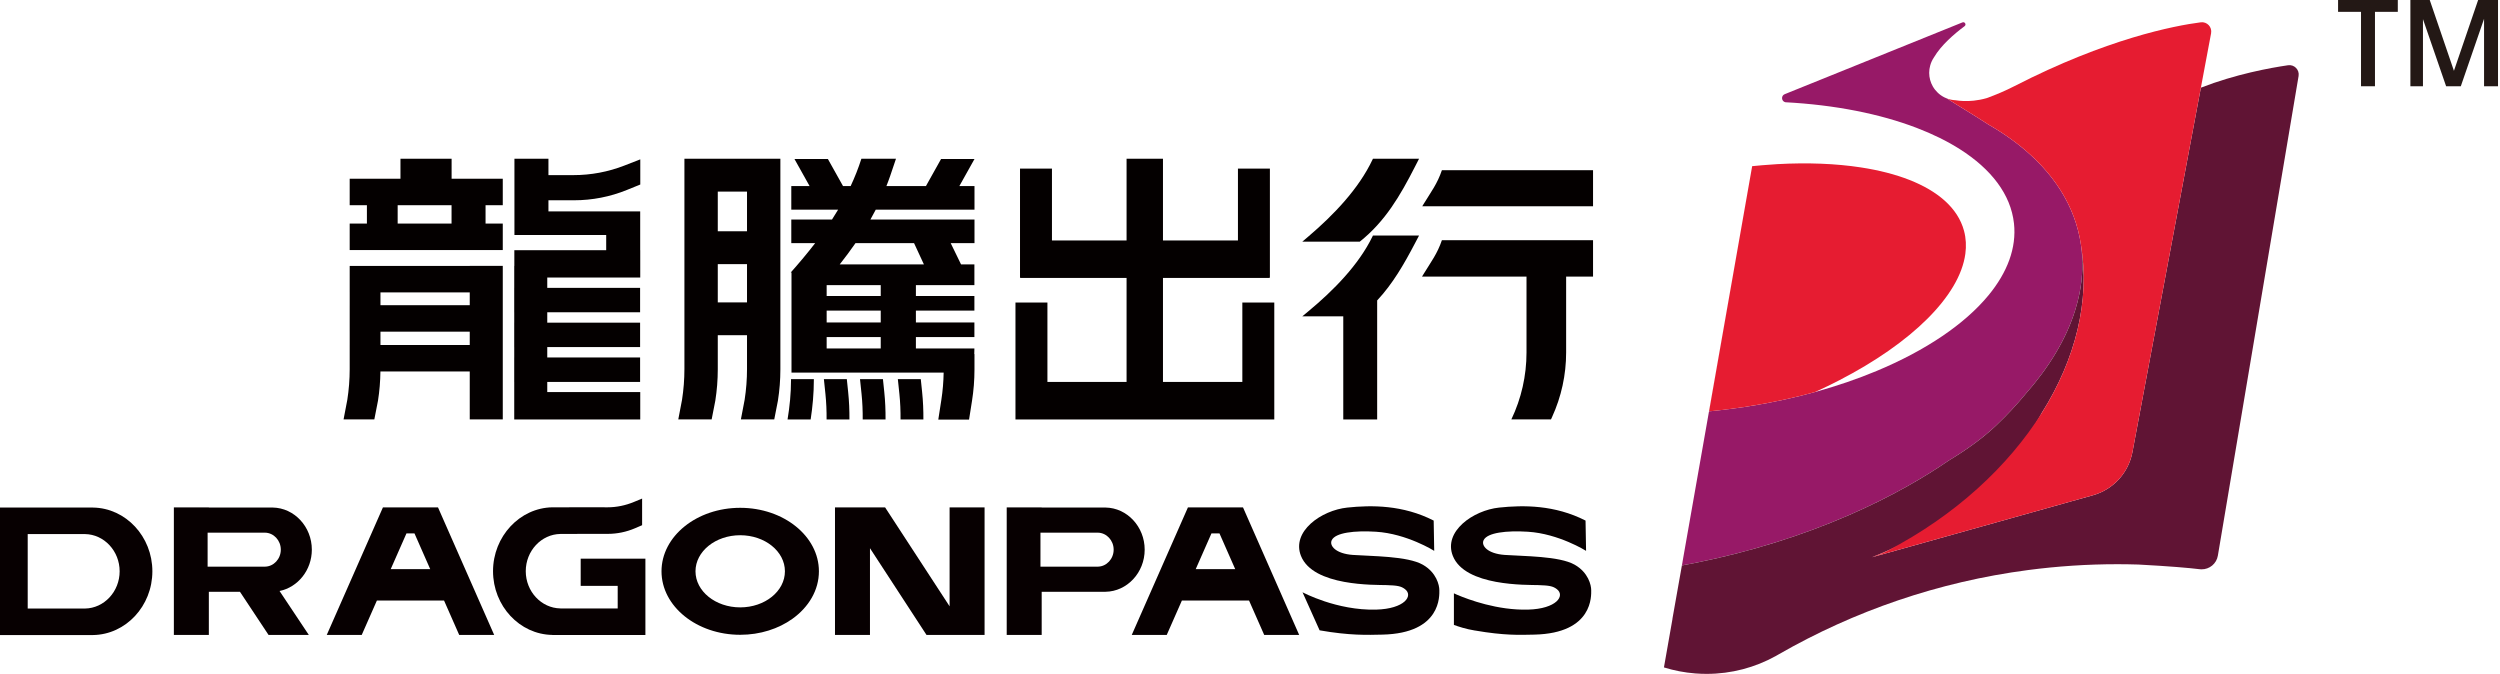 <svg width="471" height="127" viewBox="0 0 471 127" fill="none" xmlns="http://www.w3.org/2000/svg">
<g clip-path="url(#clip0_2480_16579)">
<path d="M322.19 76.326L330.107 31.305L321.977 77.496L321.984 77.495L322.19 76.326Z" fill="#601434"/>
<path d="M391.812 44.746C390.344 37.483 385.821 31.259 379.032 26.315C377.637 25.3 376.146 24.339 374.566 23.434C371.795 21.613 369.095 20.032 366.813 18.558C366.649 18.496 366.489 18.427 366.333 18.349C365.413 17.89 364.649 17.169 364.141 16.279C363.709 15.523 363.459 14.651 363.459 13.718C363.459 13.248 363.528 12.794 363.645 12.361C363.799 11.795 364.042 11.265 364.366 10.794C365.715 8.504 368.195 6.368 370.127 4.932C370.515 4.645 370.174 4.042 369.725 4.22L344.754 14.305L336.244 17.741C335.5 18.038 335.61 19.103 336.364 19.263C345.719 19.761 354.177 21.447 361.076 24.084C364.127 25.249 366.873 26.6 369.256 28.116C375.15 31.866 378.831 36.625 379.433 42.084C379.942 46.701 378.189 51.31 374.65 55.614C370.168 61.064 362.82 66.024 353.556 69.888C349.952 71.391 346.058 72.728 341.931 73.864C341.022 74.114 340.103 74.355 339.173 74.585C337.278 75.053 335.339 75.48 333.36 75.862C330.238 76.463 327.019 76.955 323.721 77.318C323.141 77.382 322.562 77.441 321.985 77.496C321.982 77.497 321.98 77.497 321.977 77.497L321.37 80.949L316.867 106.53C316.868 106.53 316.868 106.53 316.869 106.53L317.078 105.349C317.081 105.349 317.084 105.348 317.088 105.347L316.88 106.528C317.764 106.365 318.649 106.197 319.537 106.018C329.883 103.926 339.561 100.859 348.272 97.078C352.12 95.407 355.779 93.597 359.223 91.668C362.026 90.098 364.686 88.45 367.19 86.736C370.57 84.692 373.598 82.504 376.046 80.181C378.158 78.178 379.989 76.197 381.581 74.264C386.077 69.176 389.29 63.824 390.972 58.417C391.295 57.378 391.567 56.337 391.775 55.295C392.481 51.765 392.517 48.229 391.812 44.746ZM392.043 50.323C392.043 50.323 392.047 50.472 392.038 50.754C392.039 50.61 392.043 50.465 392.043 50.323Z" fill="#971967"/>
<path d="M392.037 50.751C392.046 50.47 392.042 50.32 392.042 50.32C392.043 50.463 392.039 50.608 392.037 50.751Z" fill="#E61C31"/>
<path d="M370.27 47.835C370.472 46.348 370.398 44.893 370.021 43.486C369.439 41.319 368.179 39.41 366.345 37.774C362.901 34.701 357.429 32.592 350.611 31.544C345.916 30.823 340.583 30.605 334.832 30.925C332.66 31.057 330.981 31.216 330.107 31.307L322.19 76.328L321.984 77.497C322.562 77.442 323.14 77.383 323.72 77.319C327.019 76.955 330.237 76.464 333.359 75.862C335.338 75.481 337.277 75.054 339.172 74.585C340.102 74.355 341.022 74.115 341.93 73.865C342.743 73.496 343.542 73.121 344.328 72.74C345.061 72.384 345.781 72.024 346.49 71.658C360.13 64.619 369.186 55.78 370.27 47.835Z" fill="#E61C31"/>
<path d="M391.775 55.299C391.567 56.34 391.295 57.381 390.972 58.42C389.29 63.828 386.077 69.18 381.58 74.267C379.989 76.2 378.158 78.181 376.046 80.185C373.598 82.507 370.57 84.696 367.189 86.74C364.686 88.454 362.026 90.102 359.223 91.671C355.779 93.6 352.12 95.41 348.271 97.081C339.561 100.863 329.883 103.93 319.537 106.021C318.649 106.201 317.764 106.369 316.88 106.531L317.087 105.351C317.084 105.351 317.081 105.352 317.078 105.353L316.868 106.533C316.868 106.533 316.867 106.533 316.867 106.533L316.686 107.559L315.085 116.583L315.099 116.579L313.486 125.74C315.373 126.329 317.35 126.716 319.39 126.875C320.092 126.93 320.801 126.959 321.517 126.959C326.23 126.959 330.659 125.746 334.511 123.618C334.518 123.616 334.525 123.613 334.531 123.61C334.562 123.592 334.593 123.573 334.624 123.555C334.792 123.458 334.962 123.362 335.13 123.266C335.13 123.266 335.13 123.265 335.13 123.266C349.307 115.125 365.185 109.615 382.1 107.397C387.615 106.674 393.239 106.296 398.951 106.296C400.261 106.296 401.566 106.32 402.867 106.359C408.858 106.681 412.372 106.991 414.428 107.24C414.54 107.253 414.651 107.259 414.761 107.261C416.266 107.281 417.589 106.204 417.845 104.687L433.053 14.323C433.251 13.149 432.251 12.121 431.074 12.292C427.691 12.784 421.163 13.978 414.645 16.521L401.756 85.168C401.022 89.079 398.132 92.235 394.301 93.309L352.698 104.98C370.033 98.099 379.739 87.169 385.17 76.886C385.023 77.165 384.873 77.443 384.719 77.722C391.014 67.68 393.787 56.685 392.074 46.298C392.489 49.278 392.377 52.291 391.775 55.299Z" fill="#601434"/>
<path d="M352.697 104.977L353.803 104.666C354.407 104.37 355.004 104.066 355.596 103.758C354.654 104.177 353.688 104.583 352.697 104.977Z" fill="#E61C31"/>
<path d="M414.619 4.203C409.593 4.857 396.919 7.295 379.52 16.226C377.839 17.088 376.085 17.837 374.284 18.49C373.429 18.734 372.62 18.882 371.865 18.963C370.496 19.109 369.31 19.031 368.377 18.881C367.829 18.854 367.304 18.743 366.814 18.558C369.095 20.032 371.795 21.613 374.567 23.434C376.146 24.339 377.637 25.3 379.032 26.315C384.968 30.638 389.173 35.94 391.117 42.059C391.396 42.938 391.628 43.834 391.813 44.746C391.917 45.261 392.003 45.777 392.075 46.294C393.787 56.681 391.015 67.677 384.72 77.719C378.317 87.935 368.27 97.162 355.597 103.758C355.005 104.066 354.408 104.37 353.805 104.667L394.301 93.306C398.133 92.231 401.023 89.076 401.757 85.165L414.646 16.517L416.57 6.269C416.79 5.095 415.804 4.049 414.619 4.203Z" fill="#E61C31"/>
<path d="M177.297 29.956L174.445 35.058H166.999C167.246 34.422 167.494 33.785 167.716 33.125L168.804 29.906H162.286C161.72 31.688 161.036 33.399 160.262 35.058H158.826L155.974 29.956H149.677L152.529 35.058H149.08V39.505H157.899C157.526 40.13 157.144 40.75 156.747 41.361H149.08V45.808H153.578C152.125 47.694 150.582 49.529 148.979 51.334H149.118V70.192H151.378V70.194H177.784C177.754 71.918 177.613 73.638 177.349 75.342L176.775 79.047H182.569L183.127 75.52C183.436 73.564 183.591 71.587 183.591 69.607V66.701H183.553L183.577 65.655H172.555V63.508H183.577V60.755H172.555V58.514H183.577V55.762H172.555V53.716H183.577V49.813H181.061C180.479 48.61 179.762 47.139 179.112 45.808H183.594V41.361H163.986C164.333 40.751 164.668 40.132 164.99 39.505H183.594V35.058H180.742L183.594 29.956H177.297ZM165.93 65.655H155.742V63.508H165.93V65.655ZM165.93 60.755H155.742V58.514H165.93V60.755ZM165.93 55.762H155.742V53.716H165.93V55.762ZM172.209 45.808C172.849 47.182 173.546 48.683 174.065 49.813H158.204C159.249 48.486 160.239 47.155 161.174 45.808H172.209Z" fill="#040000"/>
<path d="M258.591 30.056C255.972 35.607 251.209 40.539 246.536 44.523L245.35 45.534H256.177C260.991 41.698 263.782 36.88 266.583 31.404L267.349 29.906H258.661L258.591 30.056Z" fill="#040000"/>
<path d="M258.591 44.521C255.972 49.929 251.209 54.733 246.536 58.615L245.35 59.6H253.072V79.022H259.458V56.602C262.395 53.46 264.486 49.827 266.583 45.834L267.349 44.375H258.661L258.591 44.521Z" fill="#040000"/>
<path d="M268.228 51.589L267.912 52.106H287.594V66.422C287.594 70.78 286.62 75.082 284.741 79.015H292.207L292.417 78.555C294.159 74.744 295.06 70.602 295.06 66.412V52.106H300.129V45.25H271.655C270.786 47.809 269.637 49.282 268.228 51.589Z" fill="#040000"/>
<path d="M159.541 71.43H155.221L155.512 74.225C155.679 75.829 155.741 77.439 155.728 79.024H160.033C160.044 77.322 159.974 75.588 159.793 73.85L159.541 71.43Z" fill="#040000"/>
<path d="M166.346 71.43H162.025L162.317 74.225C162.484 75.829 162.546 77.439 162.533 79.024H166.838C166.848 77.322 166.779 75.589 166.598 73.851L166.346 71.43Z" fill="#040000"/>
<path d="M173.475 71.43H169.154L169.446 74.225C169.613 75.829 169.675 77.439 169.662 79.024H173.967C173.978 77.322 173.908 75.588 173.727 73.85L173.475 71.43Z" fill="#040000"/>
<path d="M149.029 71.565C149.029 74.096 148.774 76.618 148.375 79.024H152.728C153.098 76.62 153.33 74.107 153.33 71.565V71.43H149.029V71.565Z" fill="#040000"/>
<path d="M234.057 71.962H219.104V52.359H239.155V52.315H239.248V31.766H233.229V45.299H219.104V29.906H212.246V45.299H198.189V31.766H192.17V52.315H192.235V52.359H212.246V71.962H197.334V57.007C197.334 56.999 197.327 56.993 197.319 56.993H191.314V79.022H240.076V56.993H234.057V71.962Z" fill="#040000"/>
<path d="M140.737 29.906H128.944V69.51C128.944 71.454 128.794 73.394 128.496 75.314L127.789 79.019H134.075L134.765 75.492C135.074 73.536 135.229 71.559 135.229 69.579V63.153H140.737V69.51C140.737 71.454 140.588 73.394 140.29 75.314L139.583 79.019H145.869L146.559 75.492C146.868 73.536 147.023 71.559 147.023 69.579V29.906H140.737ZM140.737 36.092V43.575H135.229V36.092H140.737ZM135.229 56.967V49.761H140.737V56.967H135.229Z" fill="#040000"/>
<path d="M85.082 29.906H75.449V33.673H65.881V38.662H69.125V42.121H65.881V47.11H94.722V42.121H91.478V38.662H94.722V33.673H85.082V29.906ZM85.072 42.121H74.919V38.662H85.072V42.121Z" fill="#040000"/>
<path d="M88.5 50.097H65.882V55.086H65.883V57.498H65.882V62.487H65.883V65H65.882V69.569C65.879 71.493 65.731 73.413 65.436 75.314L64.728 79.019H70.523L71.213 75.492C71.501 73.671 71.65 71.832 71.67 69.99H88.5V79.02H94.723V50.094H88.5V50.097ZM88.5 65H71.678V62.487H88.5V65ZM88.5 57.498H71.678V55.086H88.5V57.498Z" fill="#040000"/>
<path d="M108.052 32.992H103.326V29.906H96.919V44.27H114.207V47.137H96.901V50.096H96.882V54.228H96.877V58.833H96.882V60.785H96.877V65.389H96.882V67.349H96.877V71.953H96.882V79.022H120.622V73.868H103.104V71.953H120.595V67.349H103.104V65.389H120.595V60.785H103.104V58.833H120.595V54.228H103.104V52.291H120.622V47.137H120.613V39.825H120.542V39.823H103.326V37.732H108.164C111.572 37.732 114.948 37.072 118.105 35.789L120.63 34.763V30.023L117.649 31.186C114.59 32.38 111.335 32.992 108.052 32.992Z" fill="#040000"/>
<path d="M271.654 32.07C270.786 34.63 269.637 36.103 268.228 38.409L267.951 38.862H300.129V32.07H271.654Z" fill="#040000"/>
<path d="M178.904 114.231L166.754 95.594H163.902H158.89H157.312V119.627H163.902V103.282L174.558 119.627H178.904H182.422H185.494V95.594H178.904V114.231Z" fill="#070001"/>
<path d="M230.396 95.594H223.806L213.221 119.627H219.811L222.665 113.147H235.323L238.178 119.627H244.767L234.182 95.594H230.396ZM225.272 107.228L228.237 100.496H229.751L232.716 107.228H225.272Z" fill="#070001"/>
<path d="M78.734 95.594H72.144L61.559 119.627H68.148L71.003 113.147H83.661L86.515 119.627H93.105L82.519 95.594H78.734ZM73.61 107.228L76.575 100.496H78.089L81.054 107.228H73.61Z" fill="#070001"/>
<path d="M17.535 95.626V95.617H0V119.65H17.535V119.642C23.694 119.551 28.707 114.187 28.707 107.634C28.707 101.081 23.694 95.717 17.535 95.626ZM16.015 114.648V114.653H5.22V100.615H16.015V100.62C19.613 100.673 22.541 103.806 22.541 107.634C22.541 111.461 19.613 114.595 16.015 114.648Z" fill="#070001"/>
<path d="M58.75 103.555C58.75 99.225 55.437 95.68 51.367 95.62V95.614H39.346V95.594H32.756V119.627H39.346V111.497H45.211L50.598 119.627H58.184L52.666 111.343C56.118 110.641 58.75 107.414 58.75 103.555ZM49.926 106.757V106.759H39.114V100.352H49.926V100.354C51.568 100.378 52.904 101.808 52.904 103.555C52.904 105.302 51.568 106.733 49.926 106.757Z" fill="#070001"/>
<path d="M215.658 103.555C215.658 99.225 212.345 95.68 208.275 95.62V95.614H196.254V95.594H189.664V119.627H196.254V111.496H208.275V111.491C212.345 111.431 215.658 107.886 215.658 103.555ZM206.834 106.757V106.759H196.022V100.352H206.834V100.354C208.476 100.378 209.813 101.808 209.813 103.555C209.813 105.302 208.476 106.733 206.834 106.757Z" fill="#070001"/>
<path d="M109.402 110.372H116.374V114.631H105.579V114.625C101.981 114.573 99.053 111.44 99.053 107.612C99.053 103.784 101.981 100.651 105.579 100.597V100.593L112.211 100.58H114.509C116.276 100.58 118.027 100.217 119.664 99.511L120.974 98.947V93.93L119.428 94.57C117.842 95.226 116.167 95.577 114.464 95.577H113.914V95.57L104.085 95.578C97.926 95.668 92.887 101.059 92.887 107.612C92.887 114.165 97.9 119.529 104.059 119.62V119.628H121.594V105.249H109.402V110.372Z" fill="#070001"/>
<path d="M139.456 95.672C131.267 95.672 124.629 101.027 124.629 107.634C124.629 114.24 131.267 119.595 139.456 119.595C143.23 119.595 146.674 118.458 149.291 116.585C152.353 114.393 154.283 111.195 154.283 107.634C154.283 101.027 147.645 95.672 139.456 95.672ZM139.456 114.43C134.803 114.43 131.031 111.387 131.031 107.634C131.031 103.88 134.803 100.837 139.456 100.837C144.109 100.837 147.88 103.88 147.88 107.634C147.88 111.387 144.109 114.43 139.456 114.43Z" fill="#070001"/>
<path d="M268.065 106.397C265.173 104.743 258.405 104.805 254.865 104.547C251.664 104.314 250.404 102.82 250.897 101.779C251.579 100.34 255.232 99.928 259.234 100.179C265.06 100.543 270.205 103.78 270.205 103.78L270.105 98.078C264.303 95.11 258.394 95.145 253.832 95.627C248.926 96.144 243.277 100.129 245.103 104.731C247.391 110.498 259.117 110.166 261.185 110.233C263.252 110.299 263.951 110.426 264.686 110.983C266.337 112.234 264.638 114.707 259.267 114.851C251.831 115.051 245.395 111.583 245.395 111.583L248.613 118.753C254.315 119.753 257.604 119.627 260.459 119.562C271.629 119.307 271.172 112.117 271.172 111.183C271.172 110.249 270.644 107.872 268.065 106.397Z" fill="#070001"/>
<path d="M299.783 111.183C299.783 110.249 299.255 107.872 296.676 106.397C293.784 104.743 287.016 104.805 283.477 104.547C280.275 104.314 279.016 102.82 279.508 101.779C280.19 100.34 283.844 99.928 287.845 100.179C293.671 100.543 298.816 103.78 298.816 103.78L298.716 98.078C292.914 95.11 287.005 95.145 282.443 95.627C277.537 96.144 271.889 100.129 273.714 104.731C276.003 110.498 287.728 110.166 289.796 110.233C291.863 110.299 292.562 110.426 293.297 110.983C294.948 112.234 293.249 114.707 287.879 114.851C282.151 115.005 276.703 112.985 274.501 112.047L273.916 111.781V117.733C274.722 118.032 276.213 118.529 277.849 118.786C277.864 118.789 277.877 118.788 277.891 118.789C283.446 119.748 286.253 119.626 289.071 119.562C300.24 119.307 299.783 112.117 299.783 111.183Z" fill="#070001"/>
<path d="M451.746 2.231H447.444V16.25H444.815V2.231H440.494V0H451.746V2.231Z" fill="#231815"/>
<path d="M470.626 16.25H467.997V3.545L463.616 16.25H460.848L456.486 3.604V16.25H454.117V0H457.762L462.321 13.343L466.882 0H470.626V16.25Z" fill="#231815"/>
</g>
<defs>
<clipPath id="clip0_2480_16579">
<rect width="470.624" height="126.957" fill="white"/>
</clipPath>
</defs>
</svg>
